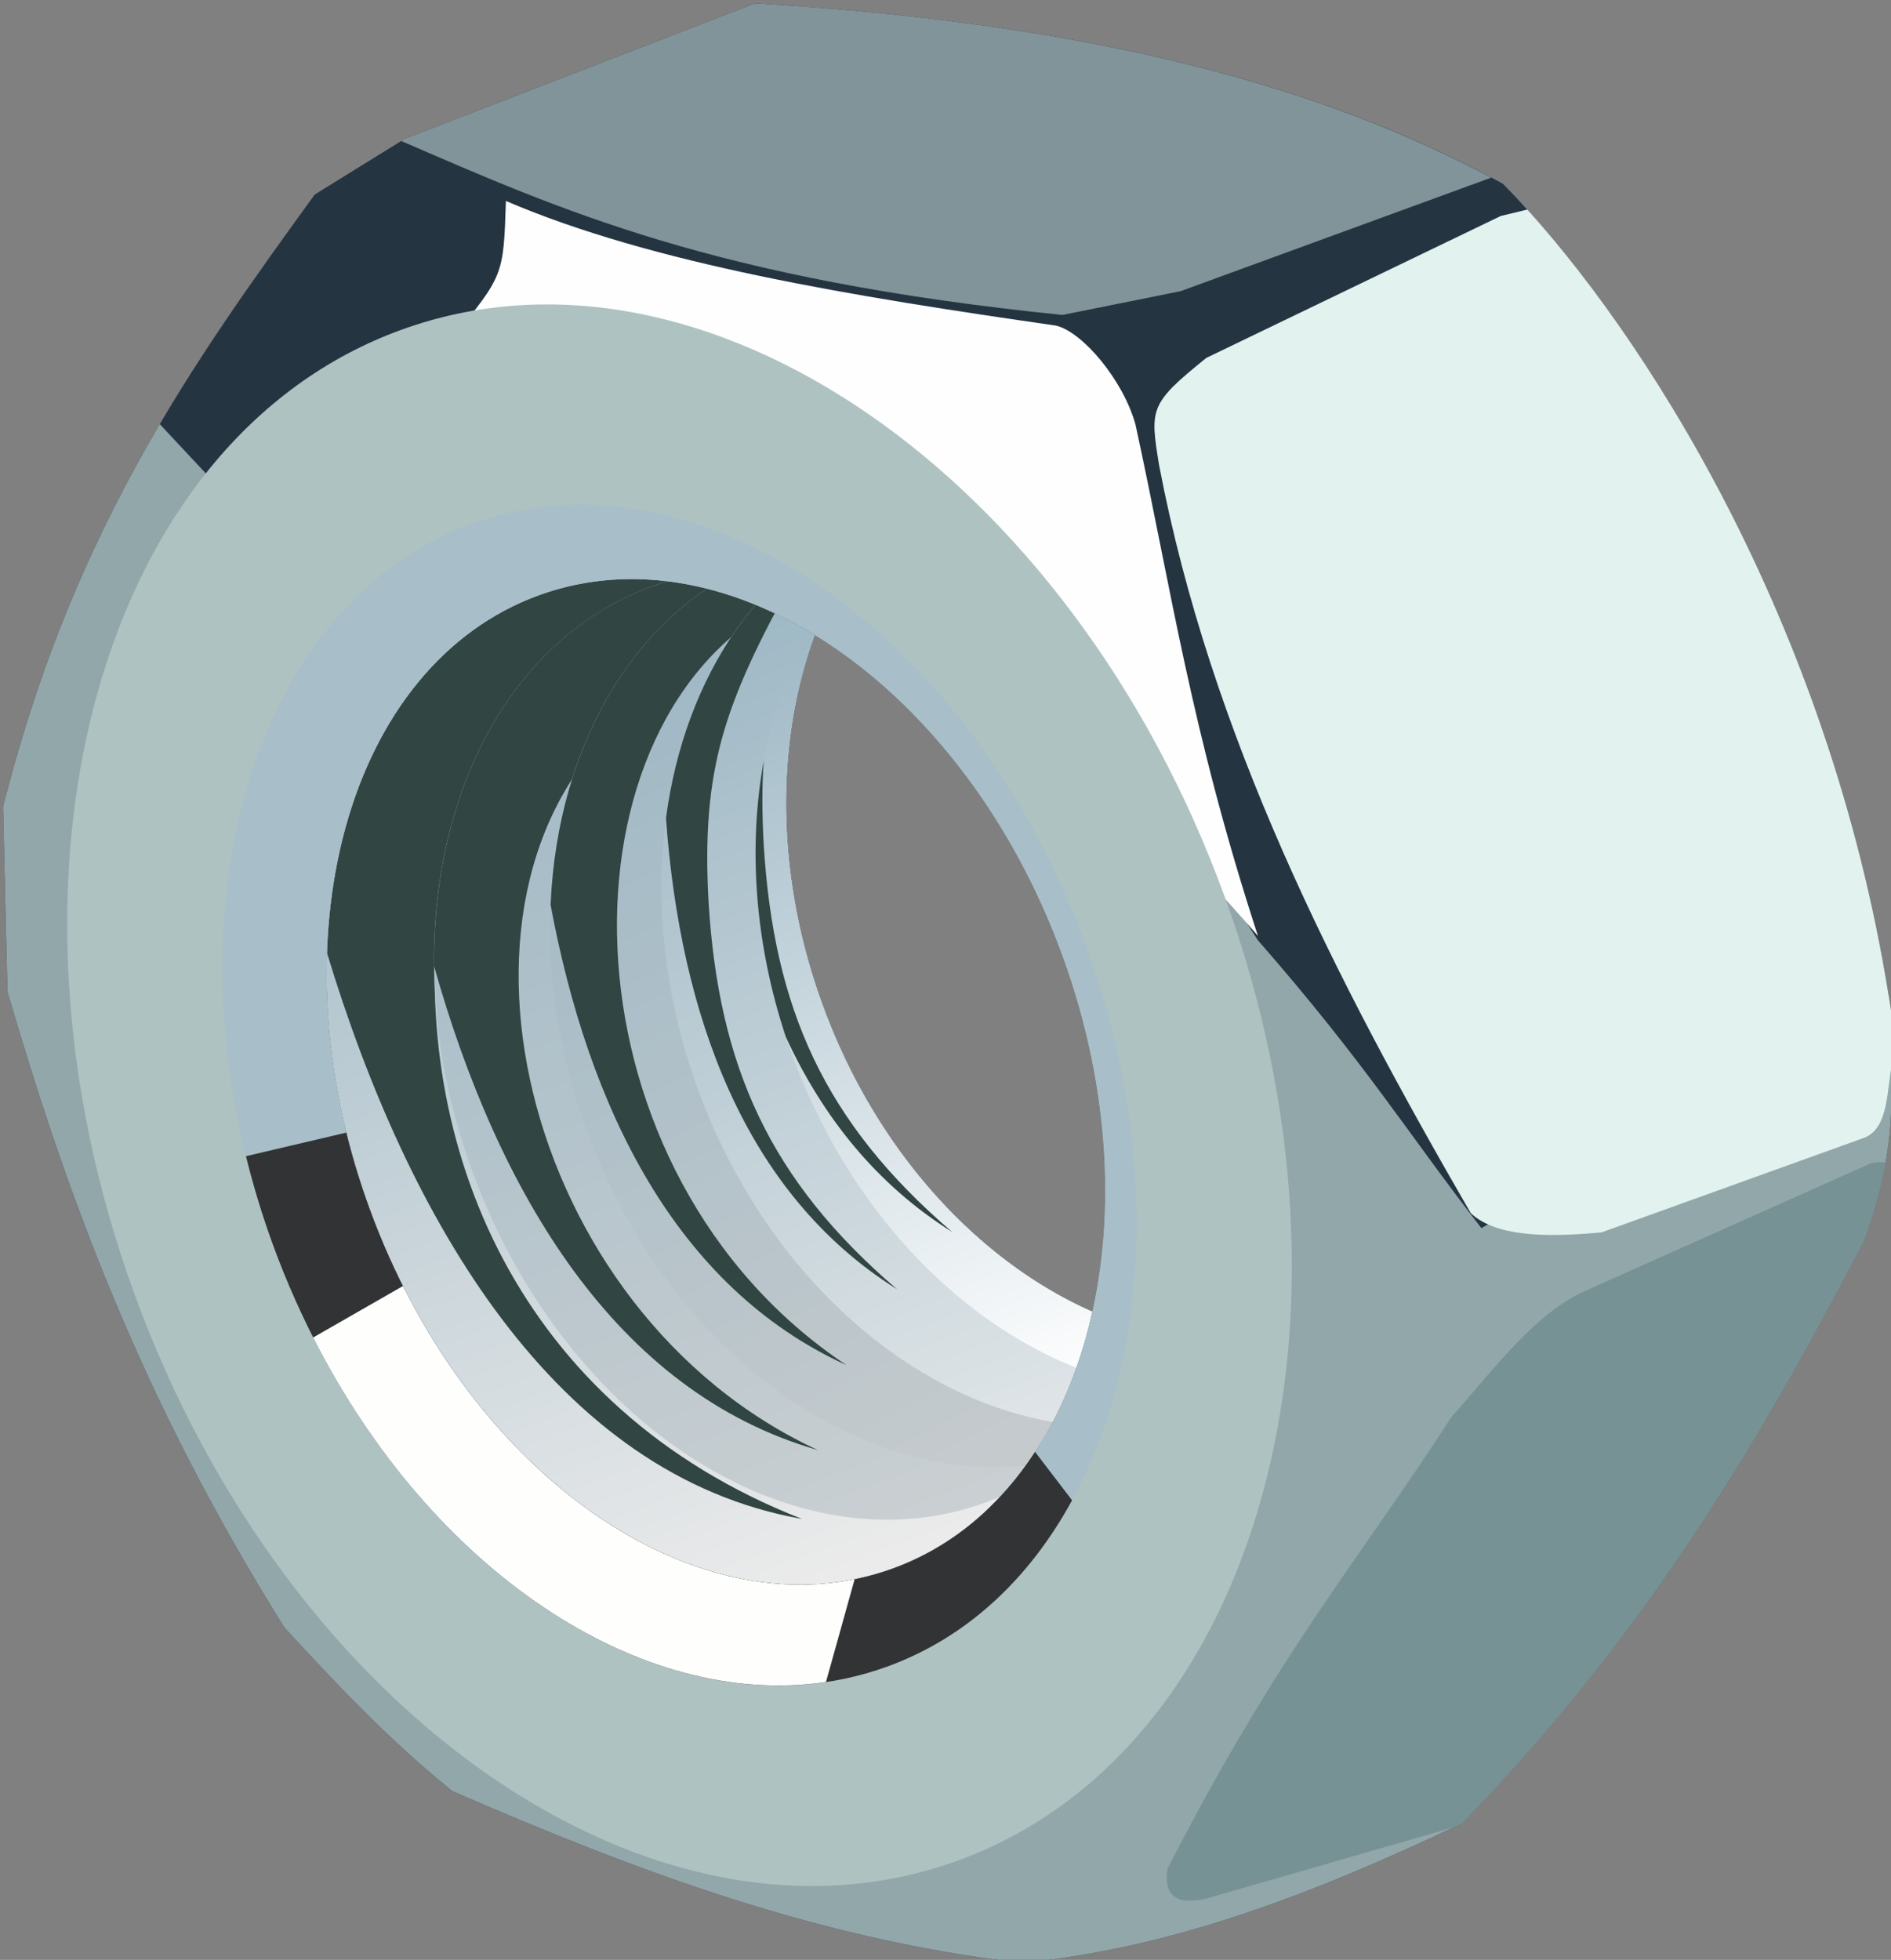 <?xml version="1.0" encoding="UTF-8" standalone="no"?>
<!-- Created with Inkscape (http://www.inkscape.org/) -->

<svg
   xmlns:dc="http://purl.org/dc/elements/1.1/"
   xmlns:cc="http://creativecommons.org/ns#"
   xmlns:rdf="http://www.w3.org/1999/02/22-rdf-syntax-ns#"
   xmlns:svg="http://www.w3.org/2000/svg"
   xmlns="http://www.w3.org/2000/svg"
   xmlns:xlink="http://www.w3.org/1999/xlink"
   xmlns:sodipodi="http://sodipodi.sourceforge.net/DTD/sodipodi-0.dtd"
   xmlns:inkscape="http://www.inkscape.org/namespaces/inkscape"
   width="800"
   height="829.088"
   id="svg9867"
   version="1.1"
   inkscape:version="0.48.4 r9939"
   sodipodi:docname="Новый документ 10">
  <rect width="100%" height="100%" fill="#808080" stroke="none"/>
  <defs
     id="defs9869">
    <linearGradient
       inkscape:collect="always"
       xlink:href="#linearGradient7922"
       id="linearGradient7968"
       gradientUnits="userSpaceOnUse"
       gradientTransform="matrix(8.489,-3.09,0.266,0.731,31418.997,-13647.077)"
       x1="-4045.419"
       y1="-4335.59"
       x2="-4045.751"
       y2="-4118.525" />
    <linearGradient
       inkscape:collect="always"
       id="linearGradient7922">
      <stop
         style="stop-color:#9eb8c5;stop-opacity:1"
         offset="0"
         id="stop7924" />
      <stop
         style="stop-color:#ebebeb;stop-opacity:1"
         offset="1"
         id="stop7926" />
    </linearGradient>
    <linearGradient
       inkscape:collect="always"
       xlink:href="#linearGradient7928"
       id="linearGradient7970"
       gradientUnits="userSpaceOnUse"
       gradientTransform="matrix(0.94,-0.342,0.342,0.94,1581.959,-1760.117)"
       x1="-4428.056"
       y1="-4331.547"
       x2="-4426.761"
       y2="-4128.732" />
    <linearGradient
       id="linearGradient7928"
       inkscape:collect="always">
      <stop
         id="stop7930"
         offset="0"
         style="stop-color:#9eb8c5;stop-opacity:1" />
      <stop
         id="stop7932"
         offset="1"
         style="stop-color:#d5d5d5;stop-opacity:1" />
    </linearGradient>
    <linearGradient
       inkscape:collect="always"
       xlink:href="#linearGradient7934"
       id="linearGradient7972"
       gradientUnits="userSpaceOnUse"
       gradientTransform="matrix(0.94,-0.342,0.342,0.94,1581.959,-1760.117)"
       x1="-4425.306"
       y1="-4323.297"
       x2="-4405.66"
       y2="-4137.879" />
    <linearGradient
       id="linearGradient7934"
       inkscape:collect="always">
      <stop
         id="stop7936"
         offset="0"
         style="stop-color:#9eb8c5;stop-opacity:1" />
      <stop
         id="stop7938"
         offset="1"
         style="stop-color:#cfcfcf;stop-opacity:1" />
    </linearGradient>
    <linearGradient
       inkscape:collect="always"
       xlink:href="#linearGradient7940"
       id="linearGradient7974"
       gradientUnits="userSpaceOnUse"
       gradientTransform="matrix(0.94,-0.342,0.342,0.94,1581.959,-1760.117)"
       x1="-4404.406"
       y1="-4321.047"
       x2="-4401.556"
       y2="-4140.834" />
    <linearGradient
       id="linearGradient7940"
       inkscape:collect="always">
      <stop
         id="stop7942"
         offset="0"
         style="stop-color:#9eb8c5;stop-opacity:1" />
      <stop
         id="stop7944"
         offset="1"
         style="stop-color:#f0f0f0;stop-opacity:1" />
    </linearGradient>
    <linearGradient
       inkscape:collect="always"
       xlink:href="#linearGradient7824"
       id="linearGradient7976"
       gradientUnits="userSpaceOnUse"
       gradientTransform="matrix(0.94,-0.342,0.342,0.94,1581.959,-1760.117)"
       x1="-4400.556"
       y1="-4316.078"
       x2="-4395.696"
       y2="-4180.73" />
    <linearGradient
       inkscape:collect="always"
       id="linearGradient7824">
      <stop
         style="stop-color:#9eb8c5;stop-opacity:1"
         offset="0"
         id="stop7826" />
      <stop
         style="stop-color:#ffffff;stop-opacity:1"
         offset="1"
         id="stop7828" />
    </linearGradient>
  </defs>
  <sodipodi:namedview
     id="base"
     pagecolor="#ffffff"
     bordercolor="#666666"
     borderopacity="1.0"
     inkscape:pageopacity="0.0"
     inkscape:pageshadow="2"
     inkscape:zoom="0.35"
     inkscape:cx="22.514479"
     inkscape:cy="23.332387"
     inkscape:document-units="px"
     inkscape:current-layer="layer1"
     showgrid="false"
     fit-margin-top="0"
     fit-margin-left="0"
     fit-margin-right="0"
     fit-margin-bottom="0"
     inkscape:window-width="1920"
     inkscape:window-height="1018"
     inkscape:window-x="-8"
     inkscape:window-y="-8"
     inkscape:window-maximized="1" />
  <g
     inkscape:label="Layer 1"
     inkscape:groupmode="layer"
     id="layer1"
     transform="translate(-352.486,273.393)">
    <g
       id="g7946"
       transform="matrix(2.571,0,0,2.571,11050.758,11077.109)">
      <path
         id="path6914"
         d="m -4072.477,-4316.877 c -31.494,11.463 -43.976,56.615 -27.881,100.836 16.095,44.22 54.669,70.757 86.163,59.294 16.91,-6.155 28.316,-22.012 32.784,-42.228 -18.817,-8.313 -35.632,-26.448 -44.415,-50.578 -7.786,-21.391 -7.708,-43.242 -1.276,-60.793 -14.692,-8.986 -30.785,-11.841 -45.376,-6.53 z"
         style="fill:url(#linearGradient7968);fill-opacity:1;stroke:none"
         inkscape:connector-curvature="0" />
      <path
         sodipodi:nodetypes="scccccs"
         inkscape:connector-curvature="0"
         id="path7744"
         d="m -4072.477,-4316.877 c -21.316,7.758 -33.918,30.958 -34.851,58.843 13.246,43.7 37.491,85.953 78.161,93.134 -46.844,-18.306 -64.381,-61.647 -59.728,-101.971 l 16.89,-15.725 28.378,-35.049 c -9.727,-2.684 -19.593,-2.601 -28.85,0.768 z"
         style="fill:#314543;fill-opacity:1;stroke:none" />
      <path
         id="path6916"
         d="m -4053.853,-4318.335 c -31.494,11.463 -44.741,54.512 -29.591,96.137 15.15,41.625 52.959,66.058 84.453,54.595 12.887,-4.691 22.721,-14.673 28.802,-27.676 -23.152,-5.192 -45.136,-25.422 -55.637,-54.275 -9.135,-25.098 -7.434,-50.819 2.639,-69.5 -10.252,-2.915 -20.763,-2.885 -30.666,0.719 z"
         style="fill:url(#linearGradient7970);fill-opacity:1;stroke:none"
         inkscape:connector-curvature="0" />
      <path
         sodipodi:nodetypes="sccccs"
         inkscape:connector-curvature="0"
         id="path7749"
         d="m -4053.853,-4318.335 c -22.931,8.346 -36.172,33.434 -35.838,62.528 10.423,36.964 29.729,70.019 63.15,79.576 -49.22,-22.708 -65.62,-93.404 -30.416,-121.486 l 23.189,-23.272 c -6.792,-0.542 -13.572,0.284 -20.085,2.655 z"
         style="fill:#314543;fill-opacity:1;stroke:none" />
      <path
         id="path6918"
         d="m -4034.375,-4323.296 c -31.494,11.463 -45.048,53.67 -30.275,94.258 14.773,40.587 52.275,64.179 83.769,52.716 9.401,-3.422 17.188,-9.588 23.116,-17.625 -27.383,0.464 -55.686,-21.607 -68.061,-55.607 -10.359,-28.461 -6.777,-57.702 7.141,-76.593 -5.309,0.089 -10.575,0.989 -15.69,2.851 z"
         style="fill:url(#linearGradient7972);fill-opacity:1;stroke:none"
         inkscape:connector-curvature="0" />
      <path
         sodipodi:nodetypes="scccccs"
         inkscape:connector-curvature="0"
         id="path7754"
         d="m -4034.375,-4323.296 c -21.824,7.943 -35.019,30.656 -36.157,57.357 6.195,33.254 20.501,62.885 48.681,75.73 -47.234,-31.438 -48.909,-103.98 -12.016,-124.658 l 15.164,-11.239 c 0.01,-0.014 0.01,-0.028 0.018,-0.04 -5.309,0.089 -10.575,0.989 -15.69,2.851 z"
         style="fill:#314543;fill-opacity:1;stroke:none" />
      <path
         id="path6920"
         d="m -4016.051,-4329.966 c -31.494,11.463 -45.048,53.67 -30.275,94.258 14.773,40.587 52.275,64.179 83.769,52.716 7.794,-2.837 14.503,-7.533 19.943,-13.644 -31.377,10.982 -68.526,-12.572 -83.211,-52.919 -11.127,-30.573 -6.187,-62.06 10.391,-80.636 -0.206,0.075 -0.41,0.149 -0.617,0.225 z"
         style="fill:url(#linearGradient7974);fill-opacity:1;stroke:none"
         inkscape:connector-curvature="0" />
      <path
         id="path7759"
         d="m -4016.051,-4329.966 c -19.723,7.178 -32.394,26.422 -35.495,49.766 2.335,32.245 12.818,61.707 38.023,77.514 -21.031,-18.02 -29.345,-36.738 -31.011,-63.638 -1.243,-22.213 2.694,-32.856 13.956,-53.3 l 9.96,-3.792 c 1.57,-2.41 3.309,-4.675 5.183,-6.775 -0.206,0.075 -0.41,0.149 -0.617,0.225 z"
         style="fill:#314543;fill-opacity:1;stroke:none"
         inkscape:connector-curvature="0" />
      <path
         id="path6922"
         d="m -4023.947,-4317.58 c -13.697,18.902 -17.166,47.951 -6.874,76.23 14.773,40.587 52.275,64.179 83.769,52.716 12.54,-4.564 22.22,-14.005 28.416,-26.272 -5.966,8.252 -13.85,14.585 -23.42,18.069 -31.494,11.463 -68.997,-12.129 -83.769,-52.716 -8.898,-24.446 -7.508,-49.48 1.878,-68.026 z"
         style="fill:url(#linearGradient7976);fill-opacity:1;stroke:none"
         inkscape:connector-curvature="0" />
      <path
         id="path7764"
         d="m -4035.462,-4289.645 c -2.546,14.024 -1.543,29.762 3.612,45.376 6.059,13.184 14.935,24.343 27.402,32.161 -21.031,-18.02 -29.345,-36.738 -31.011,-63.638 -0.29,-5.176 -0.304,-9.709 0,-13.899 z"
         style="fill:#314543;fill-opacity:1;stroke:none"
         inkscape:connector-curvature="0" />
      <path
         id="path6876"
         d="m -4036.875,-4414.281 -57.625,22.281 -14.844,9.188 c -19.861,27.427 -39.706,54.912 -51.281,100.75 l 0.719,30.406 c 9.629,33.026 21.949,66.958 45.594,104.656 8.282,8.957 16.553,17.918 27.594,26.875 30.59,13.292 60.279,24.385 93.688,28.281 24.2,-2.336 47.299,-10.986 72.469,-22.969 30.414,-31.381 48.761,-62.567 66.125,-95.812 6.042,-16.673 4.013,-23.954 4.938,-34.656 -9.156,-66.716 -42.801,-117.446 -64.344,-139.313 -27.079,-14.817 -64.007,-26.145 -123.031,-29.687 z m -20.438,94.75 c 27.832,-0.067 57.42,24.658 71,61.969 16.095,44.22 3.619,89.35 -27.875,100.812 -31.494,11.463 -70.093,-15.092 -86.188,-59.312 -16.095,-44.22 -3.619,-89.35 27.875,-100.812 4.921,-1.791 10.033,-2.644 15.188,-2.656 z"
         style="fill:#243441;fill-opacity:1;stroke:none"
         inkscape:connector-curvature="0" />
      <path
         sodipodi:nodetypes="ccccccc"
         inkscape:connector-curvature="0"
         id="path6878"
         d="m -4036.875,-4414.281 -57.625,22.281 -0.625,0.375 c 26.198,11.31 51.459,22.813 108.812,28.625 l 19.438,-3.906 51.125,-18.688 c -26.906,-14.318 -63.457,-25.226 -121.125,-28.687 z"
         style="fill:#819499;fill-opacity:1;stroke:none" />
      <path
         id="path6894"
         d="m -4134.844,-4345.031 c -10.219,17.379 -19.297,37.291 -25.781,62.969 l 0.719,30.406 c 9.629,33.026 21.949,66.958 45.594,104.656 8.282,8.957 16.554,17.918 27.594,26.875 30.59,13.292 60.279,24.385 93.688,28.281 24.2,-2.336 47.299,-10.986 72.469,-22.969 30.414,-31.381 48.761,-62.567 66.125,-95.812 6.042,-16.673 4.013,-23.954 4.938,-34.656 -0.265,-1.928 -0.539,-3.849 -0.844,-5.75 l -67.031,38.281 c -12.255,-15.787 -18.887,-26.889 -36.781,-47.375 l -15.531,-24.062 -12.375,-0.344 15.562,71.437 -8.156,49.469 -38.531,44.562 -41.375,-7.062 -48.062,-30.781 -24.406,-53.375 -12.031,-55.875 14.5,-67.875 -10.281,-11 z"
         style="fill:#92a7aa;fill-opacity:1;stroke:none"
         inkscape:connector-curvature="0" />
      <path
         sodipodi:nodetypes="cccccccccc"
         inkscape:connector-curvature="0"
         id="path6886"
         d="m -3909.812,-4380.344 -4.375,1.063 -48.438,23.344 c -9.409,7.577 -9.29,8.347 -7.781,17.656 8.498,44.448 28.799,84.207 51.281,123.062 3.958,3.753 11.974,4.095 21.562,3.156 l 43.125,-15.531 c 4.234,-1.554 3.723,-8.246 4.688,-12.344 0.041,-1.726 0.089,-3.478 0.25,-5.344 -8.607,-62.709 -38.821,-111.296 -60.312,-135.063 z"
         style="fill:#e2f2ef;fill-opacity:1;stroke:none" />
      <path
         sodipodi:nodetypes="cccccc"
         inkscape:connector-curvature="0"
         id="path6892"
         d="m -4086.724,-4359.126 c 8.417,-10.434 8.438,-10.189 8.839,-22.627 24.245,10.39 56.993,15.679 90.51,20.506 4.361,1.019 11.062,8.963 13.082,16.264 5.878,26.93 9.112,50.333 20.153,84.146 -51.571,-59.32 -89.507,-69.552 -132.583,-98.288 z"
         style="fill:#fefefe;fill-opacity:1;stroke:none" />
      <path
         id="path6900"
         d="m -3851.312,-4223.594 c -0.646,-0.037 -1.338,0.02 -2.062,0.219 l -45.969,20.531 c -9.018,3.677 -15.727,13.07 -22.969,21.188 -15.273,23.685 -28.065,38.003 -46.688,74.25 -0.707,4.478 1.425,6.147 6.375,4.969 l 40.75,-11.75 c 0.44,-0.208 0.872,-0.415 1.312,-0.625 30.414,-31.381 48.761,-62.567 66.125,-95.812 1.828,-5.044 2.907,-9.226 3.562,-12.906 -0.147,-0.02 -0.287,-0.054 -0.438,-0.063 z"
         style="fill:#769295;fill-opacity:1;stroke:none"
         inkscape:connector-curvature="0" />
      <path
         id="path6910"
         d="m -4095.152,-4360.536 c -49.541,18.032 -69.192,89.03 -43.88,158.571 25.311,69.541 86.001,111.298 135.542,93.267 49.541,-18.032 69.192,-89.03 43.881,-158.571 -25.311,-69.541 -86.001,-111.298 -135.542,-93.267 z m 22.675,43.659 c 31.494,-11.463 70.079,15.103 86.174,59.323 16.095,44.22 3.603,89.343 -27.892,100.806 -31.494,11.463 -70.069,-15.073 -86.163,-59.294 -16.095,-44.22 -3.613,-89.373 27.881,-100.836 z"
         style="fill:#afc2c2;fill-opacity:1;stroke:none"
         inkscape:connector-curvature="0" />
      <path
         id="path6912"
         d="m -4083.545,-4328.645 c -36.987,13.462 -51.659,66.481 -32.759,118.408 18.9,51.927 64.208,83.081 101.195,69.619 36.987,-13.462 51.67,-66.452 32.77,-118.378 -18.9,-51.927 -64.219,-83.111 -101.206,-69.648 z m 11.067,11.768 c 31.494,-11.463 70.079,15.103 86.174,59.323 16.095,44.22 3.603,89.343 -27.892,100.806 -31.494,11.463 -70.069,-15.073 -86.163,-59.294 -16.095,-44.22 -3.613,-89.373 27.881,-100.836 z"
         style="fill:#a8bec8;fill-opacity:1;stroke:none"
         inkscape:connector-curvature="0" />
      <path
         id="path7846"
         d="m -4120.66,-4224.582 c 1.179,4.763 2.618,9.567 4.356,14.344 18.9,51.927 64.208,83.081 101.195,69.619 13.093,-4.765 23.384,-14.48 30.383,-27.354 l -6.09,-7.96 c -5.814,8.914 -13.676,15.653 -23.38,19.184 -31.494,11.463 -70.069,-15.073 -86.163,-59.294 -1.505,-4.136 -2.776,-8.298 -3.79,-12.422 l -16.512,3.881 z"
         style="fill:#323335;fill-opacity:1;stroke:none"
         inkscape:connector-curvature="0" />
      <path
         id="path7854"
         d="m -4094.828,-4203.222 -14.775,8.47 c 19.365,38.189 53.575,61.244 84.382,56.683 l 4.718,-16.915 c -26.912,5.46 -57.382,-14.541 -74.325,-48.239 z"
         style="fill:#fefefd;fill-opacity:1;stroke:none"
         inkscape:connector-curvature="0" />
    </g>
  </g>
</svg>
